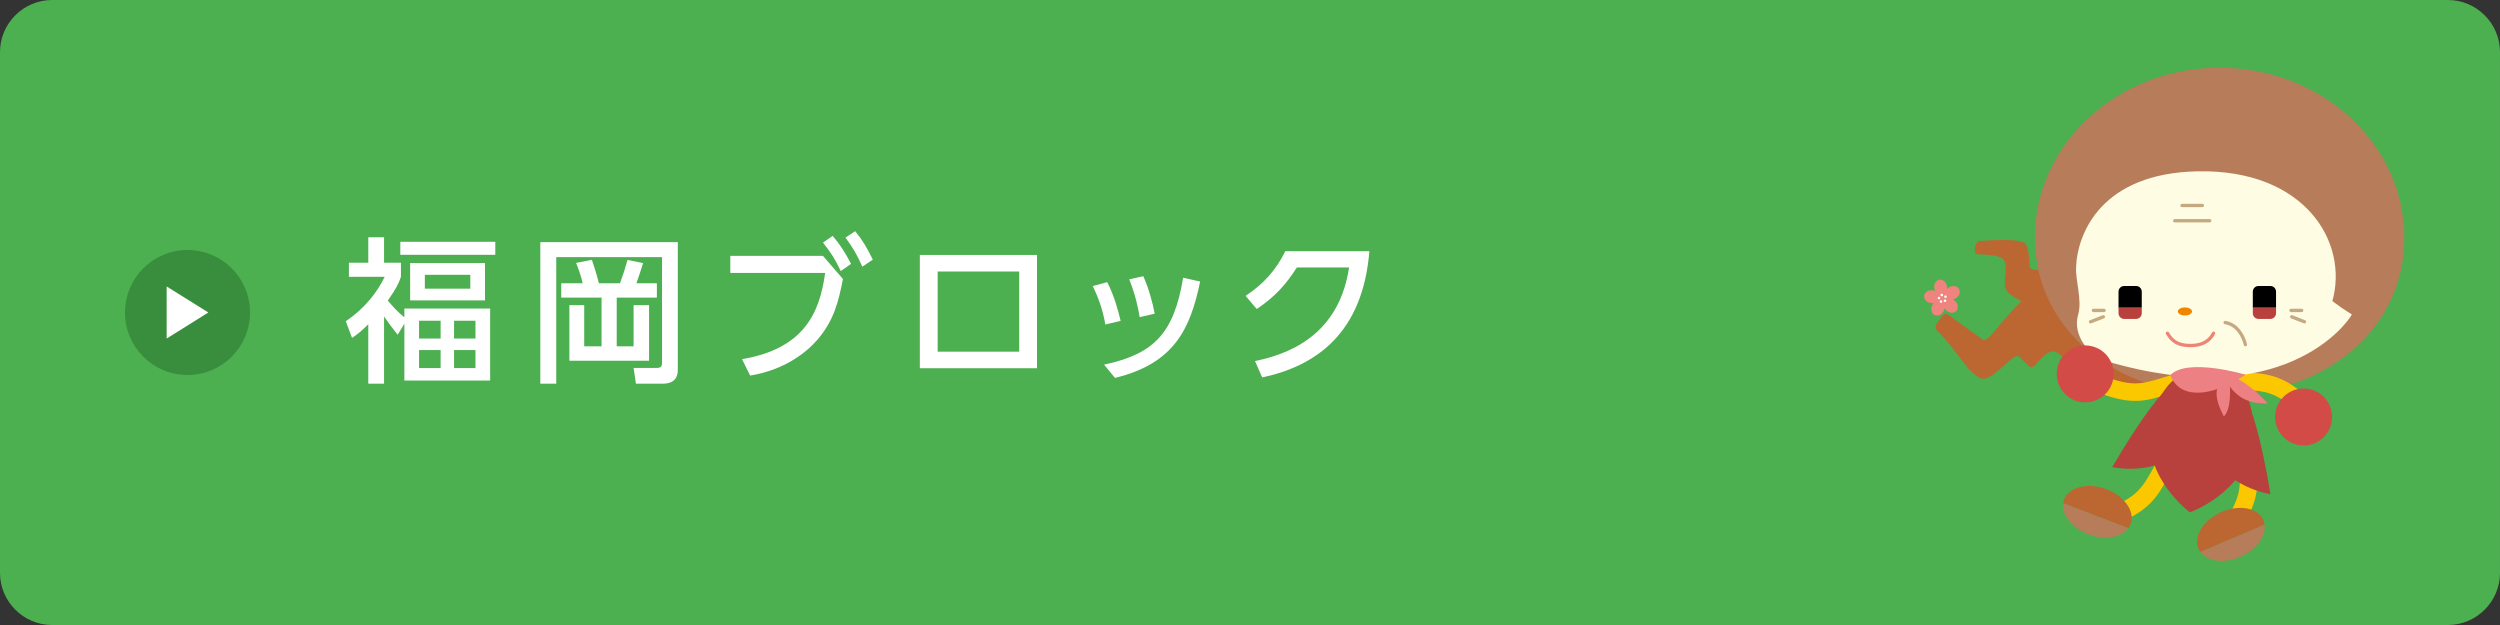 <?xml version="1.0" encoding="utf-8"?>
<!-- Generator: Adobe Illustrator 16.0.0, SVG Export Plug-In . SVG Version: 6.00 Build 0)  -->
<!DOCTYPE svg PUBLIC "-//W3C//DTD SVG 1.1//EN" "http://www.w3.org/Graphics/SVG/1.1/DTD/svg11.dtd">
<svg version="1.1" id="レイヤー_1" xmlns="http://www.w3.org/2000/svg" xmlns:xlink="http://www.w3.org/1999/xlink" x="0px"
	 y="0px" width="480px" height="120px" viewBox="0 0 480 120" enable-background="new 0 0 480 120" xml:space="preserve">
<rect x="0" y="0" width="480" height="120" fill="#333333" stroke="none"/>
<g>
	<g>
		<path fill="#4CAF50" d="M480,110c0,5.5-4.5,10-10,10H10c-5.5,0-10-4.5-10-10V10C0,4.5,4.5,0,10,0h460c5.5,0,10,4.5,10,10V110z"/>
	</g>
	<g>
		<g>
			<path fill="#FFFFFF" d="M76.35,64.279c-1.08-1.379-1.68-2.16-2.61-3.51v12.9H70.71v-11.4c-1.561,1.531-2.22,2.01-3.12,2.609
				l-1.2-3.209c3.66-2.459,6.061-5.58,7.47-8.52H66.99v-2.699h3.72v-4.891h3.029v4.891h3.24v2.699c-0.42,1.23-0.84,2.16-2.52,4.561
				c1.229,1.439,1.77,2.068,3.18,3.209v-1.68h16.469v13.83H77.64V62.15L76.35,64.279z M95.099,48.92H76.859v-2.49h18.239V48.92z
				 M93.119,57.68h-14.37v-7.17h14.37V57.68z M84.6,61.58h-4.141V65H84.6V61.58z M84.6,67.219h-4.141v3.451H84.6V67.219z
				 M90.299,52.76h-8.729v2.67h8.729V52.76z M91.289,61.58h-4.11V65h4.11V61.58z M91.289,67.219h-4.11v3.451h4.11V67.219z"/>
			<path fill="#FFFFFF" d="M103.74,46.49h26.398V71c0,2.07-1.319,2.67-2.91,2.67H122.1l-0.45-3.031h4.529
				c0.78,0,0.931-0.42,0.931-0.988V49.371H106.8V73.67h-3.06V46.49z M107.76,54.381h4.109c-0.329-1.59-1.17-3.721-1.26-3.9l3.03-0.6
				c0.27,0.779,0.96,2.879,1.35,4.5h4.05c0.63-1.74,0.9-2.521,1.44-4.471l3,0.6c-0.57,1.771-0.78,2.461-1.29,3.871h3.93v2.76h-7.71
				V66.5h3.24v-7.92h2.97v10.68h-15.3V58.58h2.851v7.92h3.329v-9.359h-7.739V54.381z"/>
			<path fill="#FFFFFF" d="M158.01,49.131l3.84,4.439c-0.841,4.17-1.65,7.859-4.891,11.639c-2.159,2.49-6.329,5.82-12.929,6.9
				l-1.561-3.15c11.7-1.979,14.88-8.609,15.96-16.559h-18.21v-3.27H158.01z M159.869,45.291c1.47,1.709,2.37,3.15,3.54,5.369
				l-1.98,1.381c-1.109-2.311-1.859-3.51-3.419-5.461L159.869,45.291z M164.189,44.391c1.38,1.65,2.22,3.09,3.39,5.459l-2.01,1.352
				c-1.08-2.4-1.74-3.541-3.24-5.58L164.189,44.391z"/>
			<path fill="#FFFFFF" d="M199.109,48.951v21.748H176.61V48.951H199.109z M195.689,52.131H180.03V67.52h15.659V52.131z"/>
			<path fill="#FFFFFF" d="M212.221,62.301c-0.48-2.881-1.38-5.221-2.4-7.381l2.761-0.75c1.35,2.609,2.1,5.43,2.579,7.439
				L212.221,62.301z M211.98,70.01c9.72-2.07,13.409-6.119,15.18-16.68l3.27,0.721c-1.89,9.059-4.92,15.719-16.35,18.508
				L211.98,70.01z M218.82,60.891c-0.27-1.59-0.78-4.23-2.01-7.26l2.7-0.602c1.02,2.221,1.829,5.191,2.189,7.201L218.82,60.891z"/>
			<path fill="#FFFFFF" d="M240.961,69.32c8.699-1.74,16.349-6.57,18.059-17.971H249c-2.01,3.15-4.17,5.641-7.71,7.98l-2.13-2.52
				c3.48-2.311,5.851-4.98,7.62-8.58h16.14c-1.261,15.6-10.05,21.988-20.579,24.238L240.961,69.32z"/>
		</g>
	</g>
	<g>
		<g>
			<g>
				<g>
					<path fill="#BC6731" d="M388.907,46.791c0.528,0.59,0.773,3.137,0.75,3.93c-0.024,0.734,0.231,0.994,1.007,1.072
						c4.053,0.387,19.26,4.725,22.949,2.904c0.041-0.016,0.466,0.662,1.174,1.852c-3.975,1.123-6.788,3.883-8.703,4.881
						c-0.279,0.146,3.71,8.883-18.459-3.861c-1.682-0.971-2.779-1.482-2.697-3.492c0.041-1.203,0.395-2.68,0.002-3.846
						c-0.482-1.461-4.346-1.318-5.273-1.402c-0.953-0.092-0.409-2.5,0.333-2.547C380.658,46.238,387.887,45.631,388.907,46.791z"/>
				</g>
				<path fill="#BC6731" d="M412.15,43.115c-1.049,3.982-14.285,12.621-17.232,15.428c-0.564,0.543-0.934,0.555-1.47,0.063
					c-0.581-0.533-2.669-2.021-3.458-2.012c-1.533,0.021-7.297,7.41-7.854,7.916c-1.381,1.238-1.231,0.85-2.285,0.082
					c-0.874-0.637-4.41-3.119-5.409-3.918c-1.245-1-1.493,0.127-2.347,1.098c-0.646,0.73-0.604,1.447,0.143,2.064
					c1.627,1.348,5.271,6.688,6.152,7.412c0.61,0.494,1.467,1.424,2.322,1.467c1.803,0.086,4.617-3.33,6.092-4.199
					c0.842-0.498,0.89,0.061,1.903,1.008c1.03,0.969,1.3,1.311,2.019,0.594c0.658-0.66,2.493-3.162,3.914-2.57
					c1.135,0.471,2.023,1.703,2.9,2.518c1.467,1.379,3.365-1.389,4.405,0.248c8.679,13.676,50.437,4.328,55.83-18.625
					C468.041,8,412.162,43.07,412.15,43.115z"/>
				<path fill="#EE847D" d="M376.146,55.506c-0.331-0.598-1.179-0.758-1.896-0.361c-0.158,0.092-0.29,0.199-0.41,0.318
					c0.021-0.17,0.016-0.354-0.02-0.535c-0.156-0.803-0.824-1.352-1.496-1.217c-0.674,0.131-1.088,0.885-0.93,1.691
					c0.033,0.176,0.097,0.336,0.176,0.488c-0.154-0.074-0.332-0.125-0.52-0.152c-0.812-0.094-1.537,0.371-1.621,1.053
					c-0.082,0.676,0.511,1.311,1.324,1.404c0.182,0.025,0.354,0.014,0.521-0.016c-0.12,0.127-0.226,0.275-0.303,0.451
					c-0.345,0.738-0.127,1.576,0.493,1.863c0.618,0.289,1.403-0.08,1.751-0.822c0.073-0.166,0.12-0.334,0.145-0.5
					c0.084,0.152,0.189,0.297,0.33,0.428c0.598,0.559,1.463,0.602,1.93,0.102c0.463-0.502,0.354-1.359-0.246-1.918
					c-0.133-0.119-0.278-0.215-0.428-0.291c0.168-0.031,0.342-0.092,0.506-0.184C376.172,56.912,376.479,56.098,376.146,55.506z"/>
				<path fill="#FFFFFF" d="M373.061,56.631c0.004,0.135-0.099,0.248-0.234,0.252c-0.137,0.008-0.25-0.098-0.256-0.234
					s0.1-0.25,0.234-0.254C372.941,56.389,373.057,56.496,373.061,56.631z"/>
				<path fill="#FFFFFF" d="M372.353,56.984c0.126,0.039,0.2,0.174,0.165,0.299c-0.037,0.137-0.172,0.207-0.305,0.172
					c-0.129-0.035-0.199-0.172-0.166-0.307C372.084,57.023,372.219,56.947,372.353,56.984z"/>
				<path fill="#FFFFFF" d="M372.465,57.766c0.075-0.113,0.23-0.145,0.342-0.074c0.114,0.082,0.143,0.234,0.07,0.35
					c-0.078,0.109-0.227,0.139-0.347,0.066C372.422,58.031,372.391,57.879,372.465,57.766z"/>
				<path fill="#FFFFFF" d="M373.246,57.896c-0.08-0.107-0.064-0.26,0.041-0.346c0.109-0.084,0.264-0.066,0.346,0.039
					c0.088,0.109,0.068,0.26-0.041,0.35C373.488,58.021,373.328,58.002,373.246,57.896z"/>
				<path fill="#FFFFFF" d="M373.614,57.195c-0.126,0.045-0.271-0.016-0.315-0.146c-0.044-0.127,0.018-0.268,0.146-0.318
					c0.123-0.045,0.268,0.025,0.313,0.148C373.805,57.006,373.737,57.146,373.614,57.195z"/>
			</g>
			<path fill="#B77C5A" d="M461.624,45.631c0,18.025-15.646,30.283-35.233,30.283c-19.589,0-35.697-12.258-35.697-30.283
				c0-18.021,15.877-32.623,35.463-32.623C445.749,13.008,461.624,27.609,461.624,45.631z"/>
			<path fill="none" stroke="#FBC800" stroke-width="3.358" stroke-miterlimit="10" d="M427.777,72.865
				c6.891,0.615,9.021,0.111,14.16,4.654"/>
			<path fill="none" stroke="#FBC800" stroke-width="3.358" stroke-miterlimit="10" d="M418.908,73.139
				c-6.631,1.969-8.422,3.227-14.878,0.895"/>
			<path fill="none" stroke="#FBC800" stroke-width="3.358" stroke-miterlimit="10" d="M431.026,85.268
				c0.752,6.879,1.665,8.867-1.782,14.797"/>
			<path fill="none" stroke="#FBC800" stroke-width="3.358" stroke-miterlimit="10" d="M416.459,87.914
				c-3.447,5.998-3.887,8.143-10.173,10.9"/>
			<g>
				<path fill-rule="evenodd" clip-rule="evenodd" fill="#B8403D" d="M432.244,85.373c-1.361,9.248-11.781,13.002-11.781,13.002
					s-8.89-6.604-7.529-15.846c1.359-9.24,6.213-12.234,11.548-11.451C429.813,71.863,433.604,76.131,432.244,85.373z"/>
				<path fill-rule="evenodd" clip-rule="evenodd" fill="#B8403D" d="M419.248,85.885c-4.932,5.738-13.686,3.801-13.686,3.801
					s11.247-19.793,14.561-16.945C423.436,75.588,424.182,80.145,419.248,85.885z"/>
				<path fill-rule="evenodd" clip-rule="evenodd" fill="#B8403D" d="M424.492,86.434c2.553,7.125,11.424,8.439,11.424,8.439
					s-3.426-22.5-7.533-21.029C424.271,75.318,421.942,79.309,424.492,86.434z"/>
			</g>
			<g>
				<path fill="#FFFCE4" d="M447.814,57.816c3.17-11.289-5.229-25.338-25.887-24.924c-18.387,0.365-23.079,11.799-23.32,18.439
					c-0.137,2.553,1.211,6.34,0.391,9.1c-1.133,3.799,2.04,7.91,5.309,8.877c33.916,10.07,46.377-7.205,47.253-8.938
					C451.56,60.371,450.193,59.584,447.814,57.816z"/>
			</g>
			<ellipse fill="#F08600" cx="419.508" cy="59.799" rx="1.361" ry="0.775"/>
			
				<path fill="none" stroke="#EE8475" stroke-width="0.642" stroke-linecap="round" stroke-linejoin="round" stroke-miterlimit="10" d="
				M424.998,63.988c-0.617,1.229-1.895,2.357-4.332,2.357c-2.45,0-3.553-0.744-4.52-2.357"/>
			<g>
				<path fill="#BC6731" d="M434.543,99.801c-1.066-2.348-4.703-2.996-8.131-1.445c-3.43,1.555-5.343,4.713-4.281,7.057
					c0.096,0.207,0.212,0.4,0.34,0.582l12.333-5.256C434.762,100.414,434.676,100.1,434.543,99.801z"/>
				<path fill="#B77C5A" d="M422.471,105.994c1.363,1.863,4.666,2.277,7.789,0.861c2.984-1.352,4.824-3.926,4.544-6.117
					L422.471,105.994z"/>
			</g>
			<g>
				<path fill="#BC6731" d="M409.101,100.557c0.872-2.43-1.299-5.424-4.841-6.686c-3.539-1.275-7.115-0.332-7.982,2.092
					c-0.075,0.213-0.128,0.434-0.158,0.654l12.516,4.795C408.831,101.152,408.987,100.863,409.101,100.557z"/>
				<path fill="#B77C5A" d="M396.119,96.617c-0.316,2.285,1.77,4.875,5.001,6.027c3.082,1.109,6.193,0.539,7.515-1.232
					L396.119,96.617z"/>
			</g>
			<circle fill="#D24B47" cx="400.357" cy="71.791" r="5.466"/>
			<path fill="#D24B47" d="M437.209,78.045c1.113-2.801,4.291-4.176,7.096-3.061c2.808,1.113,4.182,4.291,3.068,7.098
				c-1.112,2.805-4.296,4.178-7.098,3.064C437.466,84.031,436.094,80.857,437.209,78.045z"/>
			
				<path fill="none" stroke="#C5A980" stroke-width="0.642" stroke-linecap="round" stroke-linejoin="round" stroke-miterlimit="10" d="
				M427.229,61.93c2.299,0.35,3.534,2.645,3.889,4.24"/>
			
				<line fill="none" stroke="#C5A980" stroke-width="0.642" stroke-linecap="round" stroke-linejoin="round" stroke-miterlimit="10" x1="424.258" y1="42.383" x2="417.545" y2="42.383"/>
			
				<line fill="none" stroke="#C5A980" stroke-width="0.642" stroke-linecap="round" stroke-linejoin="round" stroke-miterlimit="10" x1="422.85" y1="39.453" x2="418.949" y2="39.453"/>
		</g>
		
			<line fill="none" stroke="#C5A980" stroke-width="0.642" stroke-linecap="round" stroke-linejoin="round" stroke-miterlimit="10" x1="439.873" y1="59.604" x2="441.917" y2="59.604"/>
		
			<line fill="none" stroke="#C5A980" stroke-width="0.642" stroke-linecap="round" stroke-linejoin="round" stroke-miterlimit="10" x1="440.01" y1="60.828" x2="442.458" y2="61.783"/>
		
			<line fill="none" stroke="#C5A980" stroke-width="0.642" stroke-linecap="round" stroke-linejoin="round" stroke-miterlimit="10" x1="403.979" y1="59.604" x2="401.938" y2="59.604"/>
		
			<line fill="none" stroke="#C5A980" stroke-width="0.642" stroke-linecap="round" stroke-linejoin="round" stroke-miterlimit="10" x1="403.842" y1="60.828" x2="401.392" y2="61.783"/>
		<g>
			<path d="M437,56c0-0.604-0.493-1.092-1.091-1.092h-2.277c-0.604,0-1.093,0.488-1.093,1.092v3.082H437V56z"/>
			<path fill="#B8403D" d="M432.539,59.082v1.061c0,0.598,0.488,1.092,1.093,1.092h2.277c0.598,0,1.091-0.494,1.091-1.092v-1.061
				H432.539z"/>
		</g>
		<g>
			<path d="M411.218,56c0-0.604-0.487-1.092-1.091-1.092h-2.273c-0.609,0-1.097,0.488-1.097,1.092v3.082h4.461V56z"/>
			<path fill="#B8403D" d="M406.757,59.082v1.061c0,0.598,0.487,1.092,1.097,1.092h2.273c0.604,0,1.091-0.494,1.091-1.092v-1.061
				H406.757z"/>
		</g>
		<path fill="#ED8082" d="M431.148,71.938c0,0-11.185-3.33-14.439,0.08C418.379,76.547,424.236,76.545,431.148,71.938z"/>
		<path fill="#ED8082" d="M426.97,79.951c0,0,1.905-1.248,0.927-8.391C426.149,73.678,424.195,74.566,426.97,79.951z"/>
		<path fill="#ED8082" d="M426.695,71.592c0,0,3.898,0.543,8.723,5.895C432.674,77.455,429.019,77.186,426.695,71.592z"/>
	</g>
	<g>
		<g>
			<circle fill="#388E3C" cx="36" cy="60" r="12"/>
		</g>
		<polygon fill="#FFFFFF" points="32,55 40,59.998 32,65 		"/>
	</g>
</g>
</svg>
